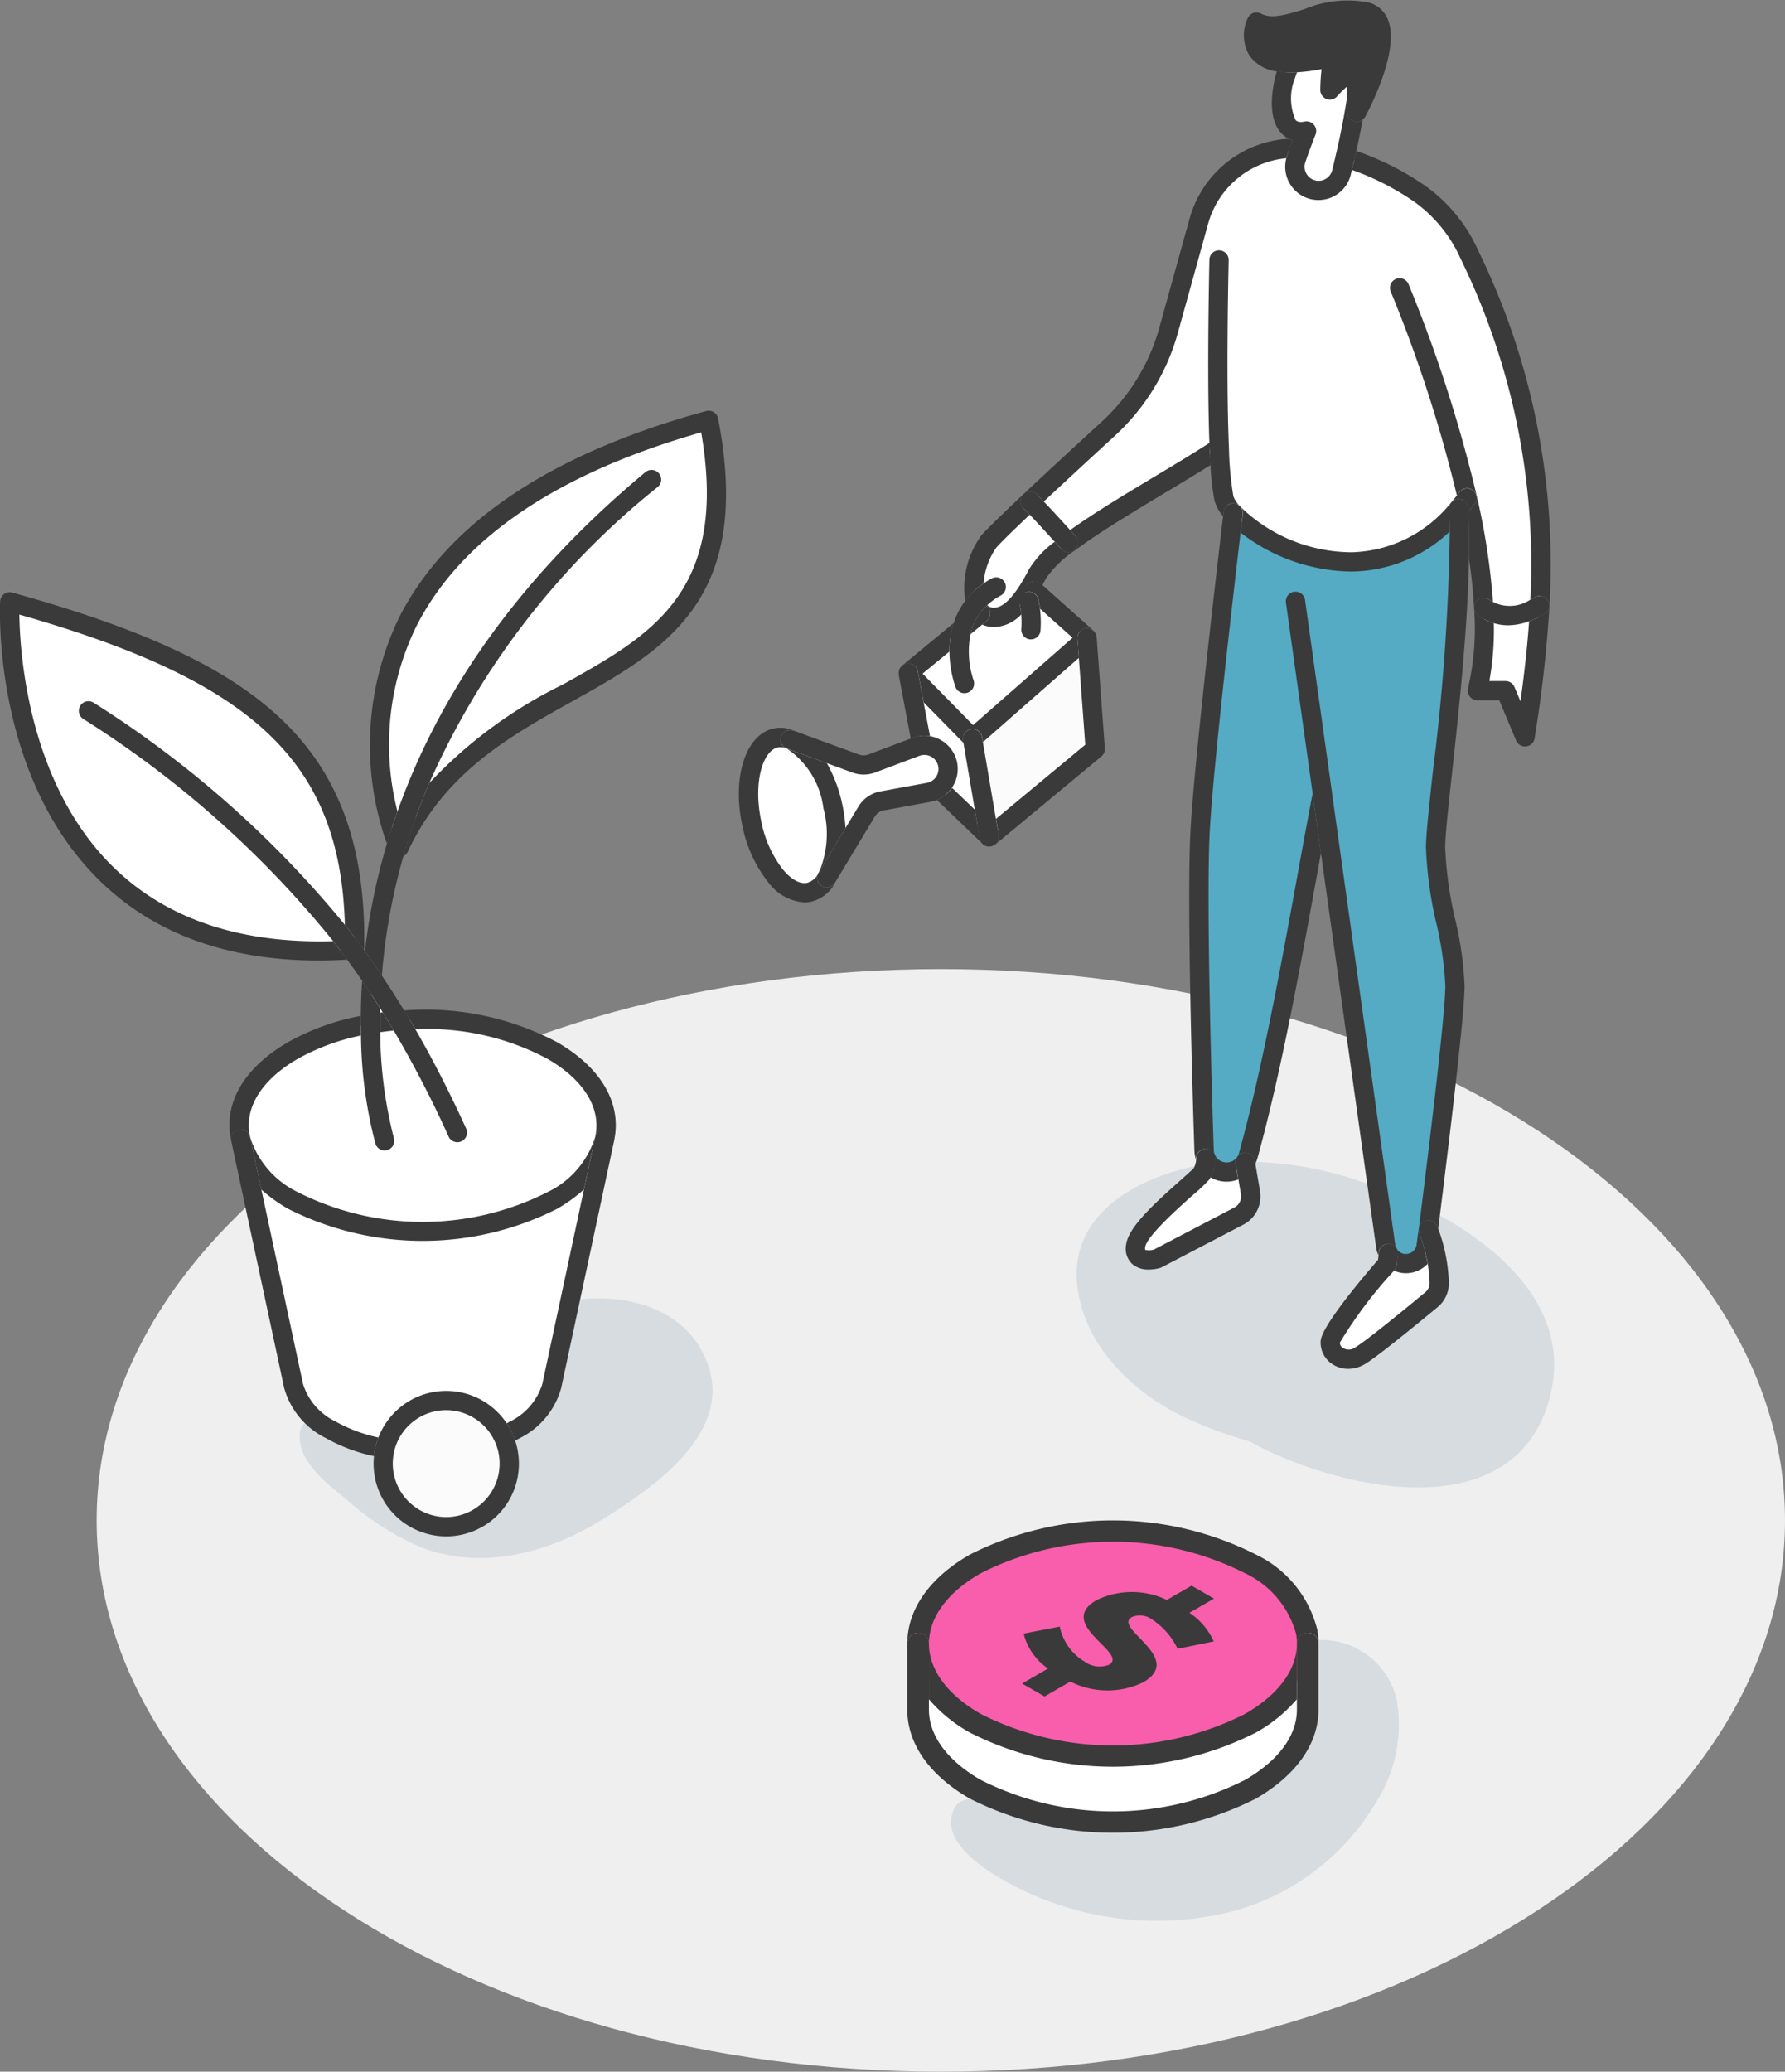 <svg xmlns="http://www.w3.org/2000/svg" width="89" height="103.259" viewBox="0 0 89 103.259">
  <rect x="0" y="0" width="89" height="103.259" fill="#808080" stroke="none"/>
  <g id="Grupo_6501" data-name="Grupo 6501" transform="translate(-773 -1953.105)">
    <path id="Trazado_26576" data-name="Trazado 26576" d="M42.09,0C18.844,0,0,12.3,0,27.478S18.844,54.956,42.09,54.956s42.09-12.3,42.09-27.478S65.335,0,42.09,0Z" transform="translate(777.82 2001.408)" fill="#efefef"/>
    <g id="Grupo_5996" data-name="Grupo 5996" transform="translate(818.239 2028.887)">
      <g id="shadow" transform="translate(2.177 5.988)">
        <path id="Trazado_26567" data-name="Trazado 26567" d="M840.318,694.579c-.853-.036-3.455-.941-3.988.038-1.127,2.067,2.954,3.991,4.3,4.53a15.426,15.426,0,0,0,9.6.637,11.941,11.941,0,0,0,7.12-5.456,7.17,7.17,0,0,0,1-5.125,3.854,3.854,0,0,0-4.561-2.847c-1.358.2-2.012,1.644-2.147,2.82.156-1.362-.084.6-.1.948.026-.8-.073.161-.168.4a5.91,5.91,0,0,1-.989,1.43,8.718,8.718,0,0,1-4.407,2.122A23.559,23.559,0,0,1,840.318,694.579Z" transform="translate(-836.135 -686.299)" fill="#d7dce0" style="mix-blend-mode: multiply;isolation: isolate"/>
      </g>
      <g id="color" transform="translate(0.54 0.529)">
        <path id="Trazado_26568" data-name="Trazado 26568" d="M846.64,690.824a15.171,15.171,0,0,1-13.738,0c-1.9-1.092-2.842-2.529-2.842-3.964v3.29c0,1.437.949,2.869,2.842,3.966a15.188,15.188,0,0,0,13.738,0c1.9-1.1,2.845-2.529,2.845-3.966v-3.29C849.485,688.294,848.535,689.732,846.64,690.824Z" transform="translate(-830.06 -681.25)" fill="#fff"/>
        <path id="Trazado_26569" data-name="Trazado 26569" d="M830.06,671.663c0,1.435.944,2.872,2.842,3.964a15.171,15.171,0,0,0,13.738,0c1.9-1.092,2.845-2.529,2.845-3.964a3.55,3.55,0,0,0-.046-.558,5.177,5.177,0,0,0-2.8-3.408,15.172,15.172,0,0,0-13.738,0C831,668.789,830.06,670.226,830.06,671.663Z" transform="translate(-830.06 -666.053)" fill="#f85eab"/>
      </g>
      <g id="lineart" transform="translate(0 0)">
        <path id="Trazado_26570" data-name="Trazado 26570" d="M834.093,691.291a15.784,15.784,0,0,0,14.277,0,7.511,7.511,0,0,0,2.036-1.658V686.86c0,1.3-.914,2.54-2.575,3.5a14.593,14.593,0,0,1-13.2,0c-1.659-.954-2.571-2.2-2.571-3.5v2.776A7.464,7.464,0,0,0,834.093,691.291Z" transform="translate(-830.982 -680.72)" fill="#3a3a3a"/>
        <path id="Trazado_26571" data-name="Trazado 26571" d="M828.06,670.229a.539.539,0,0,1,1.079,0c0-1.3.913-2.545,2.573-3.5a14.591,14.591,0,0,1,13.2,0,4.712,4.712,0,0,1,2.535,3.026,3.012,3.012,0,0,1,.039.473.539.539,0,0,1,1.079,0,4.085,4.085,0,0,0-.054-.651,5.668,5.668,0,0,0-3.06-3.782,15.786,15.786,0,0,0-14.277,0C829.165,666.95,828.06,668.525,828.06,670.229Z" transform="translate(-828.06 -664.089)" fill="#3a3a3a"/>
        <path id="Trazado_26572" data-name="Trazado 26572" d="M848.024,684.86a.539.539,0,0,0-.539.539v3.29c0,1.3-.915,2.538-2.575,3.5a14.608,14.608,0,0,1-13.2,0c-1.659-.962-2.573-2.205-2.573-3.5V685.4a.539.539,0,1,0-1.079,0v3.29c0,1.7,1.1,3.27,3.112,4.433a15.8,15.8,0,0,0,14.278,0c2.008-1.162,3.114-2.737,3.114-4.433V685.4A.539.539,0,0,0,848.024,684.86Z" transform="translate(-828.06 -679.26)" fill="#3a3a3a"/>
        <path id="Trazado_26573" data-name="Trazado 26573" d="M858.848,678.931l-1.8.369a3.624,3.624,0,0,0-1.269-1.46,1.041,1.041,0,0,0-1.017-.121c-.973.562,2.68,2.032.564,3.253a4.11,4.11,0,0,1-3.629-.039l-1.286.742-1.118-.645,1.294-.747a2.98,2.98,0,0,1-1.217-1.741l1.8-.349a2.655,2.655,0,0,0,1.243,1.747,1.258,1.258,0,0,0,1.218.15c1-.577-2.705-2.017-.621-3.22a4.05,4.05,0,0,1,3.5-.005l1.234-.713,1.117.645-1.226.708A3.351,3.351,0,0,1,858.848,678.931Z" transform="translate(-843.57 -672.899)" fill="#3a3a3a"/>
      </g>
    </g>
    <g id="Grupo_6002" data-name="Grupo 6002" transform="translate(555.431 1465.119)">
      <g id="shadow-2" data-name="shadow" transform="translate(232.509 545.866)">
        <path id="Trazado_26628" data-name="Trazado 26628" d="M279.758,764.182c-.044,1.376,1.358,2.419,2.317,3.2a13.812,13.812,0,0,0,3.79,2.42c3.1,1.164,6.41.216,9.107-1.48,2.741-1.723,6.923-4.672,4.781-8.434-1.928-3.385-7.71-3.1-10.234-.662a3.354,3.354,0,0,0,.012,4.786,4.8,4.8,0,0,1-1.986.593C286.375,764.652,279.831,761.883,279.758,764.182Z" transform="translate(-279.757 -750.538)" fill="#d7dce0" style="mix-blend-mode: multiply;isolation: isolate"/>
        <path id="Trazado_26629" data-name="Trazado 26629" d="M448.047,728.983c-3.032.329-7.187,2.032-7.02,5.766.139,3.109,2.667,5.641,5.347,6.912a22.278,22.278,0,0,0,3.3,1.226c.14.078.277.159.421.232,4.31,2.2,12.725,4.048,14.494-2.346,1.561-5.64-4.819-9.361-9.254-10.8A17.967,17.967,0,0,0,448.047,728.983Z" transform="translate(-402.28 -728.913)" fill="#d7dce0" style="mix-blend-mode: multiply;isolation: isolate"/>
      </g>
      <g id="color-2" data-name="color" transform="translate(218.052 488.466)">
        <path id="Trazado_26630" data-name="Trazado 26630" d="M433.267,538.407c2.009-1.508,5.365-3.322,7.506-4.737a17.132,17.132,0,0,0,.234,2.519,1.8,1.8,0,0,0,.459.726c1.621,1.76,7.093,4.565,11.232-.22.151-.169.295-.348.438-.538a33.094,33.094,0,0,1,.817,5.47,2.058,2.058,0,0,0,1.211.4,3.284,3.284,0,0,0,1.584-.5,34.923,34.923,0,0,0-3.524-17.522,7.427,7.427,0,0,0-2.531-3.05,13.651,13.651,0,0,0-3.658-1.765h0c-.058.26-.116.5-.169.717a1.178,1.178,0,1,1-2.257-.666c.054-.155.114-.325.179-.5a4.936,4.936,0,0,0-5.036,3.626l-1.505,5.43a10.452,10.452,0,0,1-3.006,4.915c-1.213,1.111-2.709,2.491-3.908,3.616l0,0C432,536.993,432.629,537.707,433.267,538.407Z" transform="translate(-380.458 -511.824)" fill="#fff"/>
        <path id="Trazado_26631" data-name="Trazado 26631" d="M524.494,613.731a13.752,13.752,0,0,1-.318,4.145h1.41l.965,2.3a64.755,64.755,0,0,0,.738-6.546,3.284,3.284,0,0,1-1.584.5A2.058,2.058,0,0,1,524.494,613.731Z" transform="translate(-450.999 -583.928)" fill="#fff"/>
        <path id="Trazado_26632" data-name="Trazado 26632" d="M468.117,593.732c-.494,4.182-1.482,12.744-1.647,15.838-.19,3.531.1,13.106.195,15.922a1.124,1.124,0,0,0,2.05.6,1.151,1.151,0,0,0,.153-.334c1.538-5.574,2.626-12.482,3.7-18.049l3.157,22.556a1,1,0,0,0,.128.371,1.025,1.025,0,0,0,.754.5,1.24,1.24,0,0,0,.128.007,1.018,1.018,0,0,0,1.011-.888c.03-.23.063-.5.1-.789.431-3.417,1.327-10.649,1.327-12.169,0-2-.965-4.6-.965-6.908,0-1.872,1.473-11.357,1.146-16.873l0,0C475.21,598.3,469.738,595.493,468.117,593.732Z" transform="translate(-407.108 -568.641)" fill="#55abc3"/>
        <path id="Trazado_26633" data-name="Trazado 26633" d="M497.412,744.838a1.24,1.24,0,0,1-.128-.007,1.025,1.025,0,0,1-.754-.5l-.056.52s-2.8,3.233-2.844,3.881a.925.925,0,0,0,1.508.689c.61-.371,2.679-2.072,3.542-2.786a1.045,1.045,0,0,0,.381-.831,8.059,8.059,0,0,0-.536-2.644c-.039.292-.072.559-.1.789A1.018,1.018,0,0,1,497.412,744.838Z" transform="translate(-427.79 -682.338)" fill="#fff"/>
        <path id="Trazado_26634" data-name="Trazado 26634" d="M481.563,493.989s1.225-1.422,1.3-.515c.023.283.037.545.044.775.016.506,0,.842,0,.842s2.4-4.435.466-5-4.092,1.274-5.465.513c-.29.659-.366,2.025,1.7,2.032a8.634,8.634,0,0,0,2.122-.315A9.039,9.039,0,0,0,481.563,493.989Z" transform="translate(-415.734 -489.985)" fill="#3a3a3a"/>
        <path id="Trazado_26635" data-name="Trazado 26635" d="M485.165,506.344a1.18,1.18,0,0,0,1.357-.879c.053-.216.111-.457.169-.717.211-.9.445-2.037.6-3.1-.007-.23-.021-.492-.044-.775-.074-.907-1.3.515-1.3.515a9.04,9.04,0,0,1,.172-1.666,8.632,8.632,0,0,1-2.122.315,3.135,3.135,0,0,0-.258.617c-.4,1.394-.318,3.064,1.034,2.786-.123.306-.232.594-.327.858-.065.179-.125.348-.179.5A1.178,1.178,0,0,0,485.165,506.344Z" transform="translate(-420.116 -497.38)" fill="#fff"/>
        <path id="Trazado_26636" data-name="Trazado 26636" d="M457.423,728.946a1.131,1.131,0,0,1-.689-.626,1.663,1.663,0,0,1-.229.773c-.3.39-3.148,2.586-3.278,3.579s1.079.647,1.079.647l4.066-2.125a1.113,1.113,0,0,0,.58-1.176l-.258-1.505A1.13,1.13,0,0,1,457.423,728.946Z" transform="translate(-397.088 -671.062)" fill="#fff"/>
        <path id="Trazado_26637" data-name="Trazado 26637" d="M420.25,630.263l5.282-4.384-.408-5.535-5.709,5.01Z" transform="translate(-371.406 -589.026)" fill="#fbfbfb"/>
        <path id="Trazado_26638" data-name="Trazado 26638" d="M414.985,612.781l-2.614-2.333-.313-.058c-.513.812-1.218,1.587-2.05,1.308a.811.811,0,0,1-.3-.179l-.035.039-.935.772-2.668,2.2,3.206,3.262Z" transform="translate(-361.268 -581.463)" fill="#fff"/>
        <path id="Trazado_26639" data-name="Trazado 26639" d="M420.329,597.708c.833.278,1.538-.5,2.05-1.308.172-.271.322-.547.448-.789a5.628,5.628,0,0,1,1.57-1.554c-.638-.7-1.271-1.415-1.934-2.078l0,0c-1.027.972-1.837,1.751-2.057,2.018a3.931,3.931,0,0,0-.652,3.057,1.111,1.111,0,0,0,.278.478A.812.812,0,0,0,420.329,597.708Z" transform="translate(-371.589 -567.474)" fill="#fff"/>
        <path id="Trazado_26640" data-name="Trazado 26640" d="M408.031,632.112a1.164,1.164,0,0,1,.037.292,1.185,1.185,0,0,1-.49.958l2.533,2.431-.835-4.908-3.206-3.262.682,3.607v0A1.18,1.18,0,0,1,408.031,632.112Z" transform="translate(-361.268 -594.557)" fill="#fff"/>
        <path id="Trazado_26641" data-name="Trazado 26641" d="M418.145,613.581a1.111,1.111,0,0,1-.278-.478,3.235,3.235,0,0,0-.691,1.29l.935-.772Z" transform="translate(-369.704 -583.525)" fill="#fff"/>
        <path id="Trazado_26642" data-name="Trazado 26642" d="M383.752,644.76a5.3,5.3,0,0,1-.271,3.524l1.96-3.252a1.14,1.14,0,0,1,.777-.538l2.322-.427a1.163,1.163,0,0,0,.48-.206,1.185,1.185,0,0,0,.49-.958,1.164,1.164,0,0,0-.037-.292,1.18,1.18,0,0,0-1.278-.879,1.137,1.137,0,0,0-.285.067l-2.208.833a1.151,1.151,0,0,1-.8,0l-3.255-1.192A4.655,4.655,0,0,1,383.752,644.76Z" transform="translate(-342.708 -605.055)" fill="#fff"/>
        <path id="Trazado_26643" data-name="Trazado 26643" d="M373.072,645.294c.462,2.122,1.742,3.647,2.858,3.4a1.377,1.377,0,0,0,.874-.7l.037-.06a5.3,5.3,0,0,0,.271-3.524A4.655,4.655,0,0,0,375,641.1l-.012,0a1.218,1.218,0,0,0-.738-.079C373.14,641.255,372.611,643.171,373.072,645.294Z" transform="translate(-336.07 -604.709)" fill="#fff"/>
        <path id="Trazado_26644" data-name="Trazado 26644" d="M297.282,596.482c4.735-10.131,18.287-6.664,15.448-21.312-20.646,5.641-16.272,19.174-15.539,21.084C297.246,596.4,297.282,596.482,297.282,596.482Z" transform="translate(-277.872 -554.705)" fill="#fff"/>
        <path id="Trazado_26645" data-name="Trazado 26645" d="M267.278,705.431a4.975,4.975,0,0,0,2.609,3.085,14.311,14.311,0,0,0,12.939,0,4.99,4.99,0,0,0,2.609-3.085c.334-1.559-.536-3.188-2.609-4.387a13.735,13.735,0,0,0-7.649-1.5q-.721.054-1.425.173a11.721,11.721,0,0,0-3.866,1.331C267.814,702.243,266.942,703.872,267.278,705.431Z" transform="translate(-255.765 -649.163)" fill="#fff"/>
        <path id="Trazado_26646" data-name="Trazado 26646" d="M283.048,727.285a14.311,14.311,0,0,1-12.939,0A4.974,4.974,0,0,1,267.5,724.2l2.643,12.336a3.526,3.526,0,0,0,1.85,2.186,8.306,8.306,0,0,0,2.705.935,3.144,3.144,0,0,1,5.879-.634c.2-.094.4-.192.586-.3a3.538,3.538,0,0,0,1.852-2.186l2.643-12.336A4.99,4.99,0,0,1,283.048,727.285Z" transform="translate(-255.987 -667.932)" fill="#fff"/>
        <path id="Trazado_26647" data-name="Trazado 26647" d="M300.232,778.56a3.146,3.146,0,0,0-3.053,2.4,3.2,3.2,0,0,0-.089.747,3.144,3.144,0,1,0,6.287,0,3.106,3.106,0,0,0-.32-1.381A3.139,3.139,0,0,0,300.232,778.56Z" transform="translate(-278.468 -709.232)" fill="#fbfbfb"/>
        <path id="Trazado_26648" data-name="Trazado 26648" d="M294.525,690.92c-.058.807-.082,1.569-.077,2.277q.7-.119,1.425-.173C295.438,692.3,294.989,691.6,294.525,690.92Z" transform="translate(-276.461 -642.647)" fill="#fff"/>
        <path id="Trazado_26649" data-name="Trazado 26649" d="M236.645,630.208c.043,0,.086,0,.132-.01.192-9.924-5.038-13.97-17.192-17.338C219.585,612.86,218.67,631.407,236.645,630.208Z" transform="translate(-219.577 -583.34)" fill="#fff"/>
      </g>
      <g id="lineart-2" data-name="lineart" transform="translate(217.569 487.986)">
        <path id="Trazado_26650" data-name="Trazado 26650" d="M498.147,520.261a13.231,13.231,0,0,1,3.04,1.54,6.947,6.947,0,0,1,2.365,2.854,34.691,34.691,0,0,1,3.492,17.025c.076-.038.152-.075.232-.121a.48.48,0,1,1,.474.836,5.164,5.164,0,0,1-.768.36c-.087,1.217-.227,2.522-.43,3.992l-.3-.713a.481.481,0,0,0-.443-.295H505a14.257,14.257,0,0,0,.223-2.886,2.72,2.72,0,0,1-.783-.386.48.48,0,1,1,.554-.785,2.025,2.025,0,0,0,.186.113,34.152,34.152,0,0,0-.811-5.3,70.1,70.1,0,0,0-3.392-10.523.481.481,0,1,0-.884.377,69.317,69.317,0,0,1,3.288,10.137c.045-.057.09-.112.137-.175a.481.481,0,0,1,.767.58c-.115.152-.224.286-.331.413.037.723.046,1.508.031,2.333.129.875.214,1.7.253,2.459a13.262,13.262,0,0,1-.3,4,.48.48,0,0,0,.465.6h1.091l.842,2.009a.481.481,0,0,0,.918-.111,64.821,64.821,0,0,0,.743-6.594,35.578,35.578,0,0,0-3.566-17.748,7.907,7.907,0,0,0-2.695-3.246,14.212,14.212,0,0,0-3.368-1.69c-.034.152-.067.3-.1.429C498.226,519.93,498.186,520.1,498.147,520.261Z" transform="translate(-430.741 -511.792)" fill="#3a3a3a"/>
        <path id="Trazado_26651" data-name="Trazado 26651" d="M432.759,579.867c-.8.516-1.73,1.077-2.718,1.669-1.5.9-3.037,1.823-4.231,2.678l.289.319a.481.481,0,0,1-.711.647l-.348-.383a4.875,4.875,0,0,0-1.293,1.393c-.152.292-.291.538-.428.753-.556.881-1.058,1.255-1.49,1.11a.324.324,0,0,1-.121-.07c-.01-.01-.018-.025-.027-.036-.015.014-.029.03-.044.044a.492.492,0,0,1,.074.071.48.48,0,0,1-.064.677l-.219.181c.032.014.061.032.095.044a1.593,1.593,0,0,0,.508.085,1.946,1.946,0,0,0,1.341-.63,3.231,3.231,0,0,0-.081-.519,2.747,2.747,0,0,0,.39-.962.481.481,0,0,1,.678-.038l.066.059c.057-.1.115-.211.175-.326a5.244,5.244,0,0,1,1.432-1.391c1.192-.895,2.875-1.9,4.5-2.881.808-.484,1.581-.949,2.277-1.387-.016-.255-.03-.532-.043-.833C432.766,580.051,432.763,579.959,432.759,579.867Z" transform="translate(-372.453 -557.793)" fill="#3a3a3a"/>
        <path id="Trazado_26652" data-name="Trazado 26652" d="M418.626,538.936a3.576,3.576,0,0,1,.626-1.772c.206-.249,1.091-1.1,1.674-1.65-.108-.112-.216-.223-.324-.332a.48.48,0,0,1,.679-.679c.116.116.23.234.345.353,1-.93,2.262-2.1,3.547-3.278a10.919,10.919,0,0,0,3.144-5.141l1.506-5.43a4.479,4.479,0,0,1,3.9-3.263c.012-.049.025-.1.042-.145.054-.156.115-.328.181-.51q.043-.118.088-.24a1.229,1.229,0,0,1-.193-.076,5.44,5.44,0,0,0-4.942,3.977l-1.506,5.43a9.961,9.961,0,0,1-2.868,4.689c-1.446,1.324-2.872,2.644-3.914,3.621-1.283,1.214-1.891,1.811-2.1,2.059a4.482,4.482,0,0,0-.805,3.254c.053-.069.1-.14.161-.205A4.059,4.059,0,0,1,418.626,538.936Z" transform="translate(-369.585 -509.857)" fill="#3a3a3a"/>
        <path id="Trazado_26653" data-name="Trazado 26653" d="M469.638,552.533a.481.481,0,0,1,.421.534c-.035.293-.071.6-.108.922a9.215,9.215,0,0,0,5.438,1.936h.116a7.214,7.214,0,0,0,4.87-1.994c-.007-.383-.018-.756-.039-1.108a.48.48,0,1,1,.959-.057c0,.062.005.128.008.191.107-.127.216-.261.331-.413a.481.481,0,0,0-.767-.58c-.047.062-.092.117-.137.175-.1.121-.189.235-.282.339a6.554,6.554,0,0,1-4.961,2.487,8,8,0,0,1-5.554-2.276,1.443,1.443,0,0,1-.344-.505,16.514,16.514,0,0,1-.223-2.436c-.13-3.011-.053-7.535-.013-9.34a.481.481,0,0,0-.47-.491.473.473,0,0,0-.491.47c-.038,1.761-.112,6.1,0,9.128,0,.092.007.184.011.273.013.3.027.577.043.833a12.555,12.555,0,0,0,.2,1.768,1.953,1.953,0,0,0,.427.774c.008-.069.016-.139.024-.206A.481.481,0,0,1,469.638,552.533Z" transform="translate(-408.091 -527.438)" fill="#3a3a3a"/>
        <path id="Trazado_26654" data-name="Trazado 26654" d="M470.566,606.935l-.009-.062c-.258,1.346-.514,2.748-.784,4.232-.813,4.461-1.734,9.517-2.887,13.7a.66.66,0,0,1-.086.192.643.643,0,0,1-1.175-.341c-.094-2.839-.384-12.376-.2-15.881.149-2.8.982-10.166,1.536-14.886.037-.32.074-.628.108-.922a.48.48,0,1,0-.954-.113c-.008.067-.016.138-.024.206-.55,4.666-1.467,12.692-1.625,15.662-.191,3.543.1,13.115.194,15.963a1.588,1.588,0,0,0,.079.446c0-.034.01-.068.014-.108a.48.48,0,0,1,.955.105,2.272,2.272,0,0,1-.25.89,1.609,1.609,0,0,0,.317.142,1.636,1.636,0,0,0,.49.076,1.6,1.6,0,0,0,.584-.111l-.133-.775a.48.48,0,1,1,.947-.162l.028.165a1.682,1.682,0,0,0,.114-.29c1.166-4.226,2.091-9.3,2.907-13.785.087-.479.172-.947.257-1.409l-.408-2.916Z" transform="translate(-405.107 -567.338)" fill="#3a3a3a"/>
        <path id="Trazado_26655" data-name="Trazado 26655" d="M489.61,643.251a.48.48,0,0,1,.426.529l-.056.52a.479.479,0,0,1-.115.263l-.021.025a1.546,1.546,0,0,0,.418.118,1.717,1.717,0,0,0,.177.01,1.494,1.494,0,0,0,1.077-.467,8.744,8.744,0,0,0-.411-1.515.484.484,0,0,1-.036-.18c0-.013,0-.025,0-.038-.023.171-.044.333-.063.484l-.037.285a.535.535,0,0,1-.535.47c-.025,0-.051,0-.066,0a.546.546,0,0,1-.4-.264.528.528,0,0,1-.067-.2l-3.155-22.541c0-.006,0-.012,0-.018l-1.341-9.573a.48.48,0,0,0-.952.133l1.33,9.5.009.062,0,.017.408,2.916,2.749,19.64a1.5,1.5,0,0,0,.111.392l.015-.138A.481.481,0,0,1,489.61,643.251Z" transform="translate(-420.336 -581.254)" fill="#3a3a3a"/>
        <path id="Trazado_26656" data-name="Trazado 26656" d="M514.517,592.164c0-.063,0-.129-.008-.191a.48.48,0,0,0-.959.057c.021.352.032.725.039,1.108a105.668,105.668,0,0,1-.839,11.94c-.2,1.842-.347,3.173-.347,3.8a19.468,19.468,0,0,0,.517,3.786,16.775,16.775,0,0,1,.448,3.122c0,1.049-.468,5.333-1.317,12.058a.48.48,0,0,1,.9-.1.491.491,0,0,1,.022.052c.013.038.025.074.038.111.6-4.789,1.317-10.732,1.317-12.119a17.394,17.394,0,0,0-.467-3.314,18.787,18.787,0,0,1-.5-3.594c0-.572.15-1.949.341-3.692.326-2.985.784-7.182.844-10.685C514.563,593.672,514.554,592.887,514.517,592.164Z" transform="translate(-441.304 -566.647)" fill="#3a3a3a"/>
        <path id="Trazado_26657" data-name="Trazado 26657" d="M457.094,726.52a.48.48,0,0,0-.393.554l.133.775.125.732a.632.632,0,0,1-.329.668l-4.017,2.1a.932.932,0,0,1-.426.012.343.343,0,0,1,0-.145c.072-.545,1.775-2.055,2.416-2.624a7.508,7.508,0,0,0,.764-.722,1.176,1.176,0,0,0,.079-.126,2.273,2.273,0,0,0,.25-.89.48.48,0,1,0-.955-.105c0,.039-.009.074-.014.108a1.021,1.021,0,0,1-.118.423c-.061.076-.371.351-.643.593-1.43,1.268-2.622,2.385-2.731,3.219a1.043,1.043,0,0,0,.32.986,1.221,1.221,0,0,0,.808.262,2.153,2.153,0,0,0,.558-.077.473.473,0,0,0,.091-.036l4.068-2.125a1.589,1.589,0,0,0,.829-1.682l-.229-1.34-.028-.165A.48.48,0,0,0,457.094,726.52Z" transform="translate(-395.086 -669.062)" fill="#3a3a3a"/>
        <path id="Trazado_26658" data-name="Trazado 26658" d="M497.436,741.414a.48.48,0,0,0-.9.1.526.526,0,0,0-.009.068c0,.013,0,.025,0,.038a.484.484,0,0,0,.036.18,8.744,8.744,0,0,1,.411,1.515,6.936,6.936,0,0,1,.092.967.567.567,0,0,1-.207.446c-1.809,1.5-3.079,2.5-3.486,2.746a.564.564,0,0,1-.608.047.324.324,0,0,1-.173-.273,21.814,21.814,0,0,1,2.709-3.595l.021-.025a.479.479,0,0,0,.115-.263l.056-.52a.48.48,0,1,0-.955-.1l-.015.138-.025.232c-1.095,1.269-2.818,3.367-2.862,4.049a1.282,1.282,0,0,0,.63,1.181,1.42,1.42,0,0,0,.741.206,1.664,1.664,0,0,0,.866-.255c.609-.37,2.516-1.93,3.6-2.826a1.534,1.534,0,0,0,.554-1.213,8.414,8.414,0,0,0-.526-2.681c-.013-.037-.024-.073-.038-.111A.5.5,0,0,0,497.436,741.414Z" transform="translate(-425.788 -680.323)" fill="#3a3a3a"/>
        <path id="Trazado_26659" data-name="Trazado 26659" d="M482.47,506.468c-.066.182-.127.354-.181.51-.017.048-.03.1-.042.145a1.658,1.658,0,1,0,3.219.794l.051-.211c.039-.162.079-.332.12-.512.031-.131.064-.277.1-.429.1-.456.213-.99.317-1.557a.477.477,0,0,1-.762-.4s.011-.329,0-.81h0c0-.013,0-.027,0-.04-.16,1.119-.4,2.258-.583,3.024-.057.256-.115.493-.167.707a.7.7,0,1,1-1.336-.4c.053-.153.112-.32.176-.5.1-.272.206-.555.321-.842a.481.481,0,0,0-.543-.65c-.318.065-.417-.041-.454-.081a2.689,2.689,0,0,1-.022-2.1,2.456,2.456,0,0,1,.1-.281c-.106.006-.21.01-.309.012a4.1,4.1,0,0,1-.7-.057c-.007.021-.016.042-.022.062-.141.5-.54,2.178.241,3.02a1.272,1.272,0,0,0,.372.276,1.226,1.226,0,0,0,.193.076Q482.513,506.349,482.47,506.468Z" transform="translate(-418.111 -499.236)" fill="#3a3a3a"/>
        <path id="Trazado_26660" data-name="Trazado 26660" d="M478.4,491.589a8.817,8.817,0,0,0,1.228-.158,10.045,10.045,0,0,0-.065,1.039.48.48,0,0,0,.844.314,4.356,4.356,0,0,1,.479-.473c.008.133.014.264.018.394,0,.013,0,.027,0,.04h0c.015.481,0,.807,0,.81a.476.476,0,0,0,.762.4.47.47,0,0,0,.141-.156c.182-.336,1.759-3.327,1.124-4.846a1.422,1.422,0,0,0-.946-.84,5.582,5.582,0,0,0-3.206.328c-.885.273-1.65.509-2.161.226a.48.48,0,0,0-.673.227,1.983,1.983,0,0,0,.073,1.84,1.939,1.939,0,0,0,1.37.809,4.1,4.1,0,0,0,.7.057C478.191,491.6,478.3,491.595,478.4,491.589Zm-1.569-1.378a.81.81,0,0,1-.106-.5,5.047,5.047,0,0,0,2.344-.352,4.807,4.807,0,0,1,2.654-.324.461.461,0,0,1,.327.288,3.813,3.813,0,0,1-.306,2.264.664.664,0,0,0-.618-.415,1.07,1.07,0,0,0-.517.157c.02-.14.045-.283.075-.422a.481.481,0,0,0-.588-.568,8.118,8.118,0,0,1-2,.3C477.646,490.638,477.062,490.562,476.833,490.211Z" transform="translate(-413.734 -487.986)" fill="#3a3a3a"/>
        <path id="Trazado_26661" data-name="Trazado 26661" d="M524.443,611.932a2.021,2.021,0,0,1-.186-.113.48.48,0,0,0-.554.785,2.722,2.722,0,0,0,.783.386,2.43,2.43,0,0,0,.7.105,3.059,3.059,0,0,0,1.053-.2,5.17,5.17,0,0,0,.768-.36.48.48,0,0,0-.474-.836c-.081.045-.156.082-.232.121A1.849,1.849,0,0,1,524.443,611.932Z" transform="translate(-450.002 -581.929)" fill="#3a3a3a"/>
        <path id="Trazado_26662" data-name="Trazado 26662" d="M431.051,592.485l.348.383a.481.481,0,0,0,.711-.647l-.289-.319-.062-.068c-.407-.45-.826-.91-1.254-1.355-.114-.119-.229-.237-.345-.353a.48.48,0,1,0-.679.679c.109.109.216.22.324.332.422.438.837.9,1.242,1.342Z" transform="translate(-378.464 -565.482)" fill="#3a3a3a"/>
        <path id="Trazado_26663" data-name="Trazado 26663" d="M404.092,627.833c0-.014,0-.027,0-.041C404.089,627.806,404.089,627.82,404.092,627.833Z" transform="translate(-359.278 -594.205)" fill="#3a3a3a"/>
        <path id="Trazado_26664" data-name="Trazado 26664" d="M444.764,619.133c.009.012.017.026.025.039C444.781,619.159,444.773,619.146,444.764,619.133Z" transform="translate(-390.182 -587.626)" fill="#3a3a3a"/>
        <path id="Trazado_26665" data-name="Trazado 26665" d="M404.47,626.335c.008-.011.017-.022.027-.032C404.487,626.313,404.478,626.324,404.47,626.335Z" transform="translate(-359.569 -593.073)" fill="#3a3a3a"/>
        <path id="Trazado_26666" data-name="Trazado 26666" d="M445.114,619.869c0,.014.006.03.008.044C445.12,619.9,445.118,619.884,445.114,619.869Z" transform="translate(-390.448 -588.185)" fill="#3a3a3a"/>
        <path id="Trazado_26667" data-name="Trazado 26667" d="M405.534,613.1l.294,1.554,1.991,2.026-.025-.149a.481.481,0,0,1,.948-.161l.045.265,4.782-4.2-.071-.962a.478.478,0,0,1,.832-.357.466.466,0,0,0-.033-.036l-2.548-2.275-.066-.059a.479.479,0,0,0-.791.442.5.5,0,0,1,.07-.025.481.481,0,0,1,.584.348,3.919,3.919,0,0,1,.087.478l1.62,1.446-4.959,4.353-2.52-2.564,1.338-1.1a4.563,4.563,0,0,1,.157-1.261c.015-.054.036-.1.053-.158l-2.563,2.114c-.005,0-.009.01-.014.014a.476.476,0,0,1,.23-.115A.482.482,0,0,1,405.534,613.1Z" transform="translate(-359.775 -579.647)" fill="#3a3a3a"/>
        <path id="Trazado_26668" data-name="Trazado 26668" d="M404.074,627.429s0,0,0,.007,0-.024,0-.036C404.077,627.41,404.074,627.419,404.074,627.429Z" transform="translate(-359.268 -593.907)" fill="#3a3a3a"/>
        <path id="Trazado_26669" data-name="Trazado 26669" d="M404.266,626.663a.4.4,0,0,1,.02-.036A.4.4,0,0,0,404.266,626.663Z" transform="translate(-359.414 -593.32)" fill="#3a3a3a"/>
        <path id="Trazado_26670" data-name="Trazado 26670" d="M404.133,627.034c0-.013.007-.024.012-.036C404.14,627.009,404.136,627.021,404.133,627.034Z" transform="translate(-359.313 -593.601)" fill="#3a3a3a"/>
        <path id="Trazado_26671" data-name="Trazado 26671" d="M444.978,619.484c.006.013.011.027.016.04A.425.425,0,0,0,444.978,619.484Z" transform="translate(-390.345 -587.893)" fill="#3a3a3a"/>
        <path id="Trazado_26672" data-name="Trazado 26672" d="M419.776,614.433a.48.48,0,0,0,.064-.677.49.49,0,0,0-.074-.071c-.062.059-.125.116-.181.179a2.735,2.735,0,0,0-.587,1.1c-.013.046-.022.092-.033.139l.592-.488Z" transform="translate(-370.581 -583.487)" fill="#3a3a3a"/>
        <path id="Trazado_26673" data-name="Trazado 26673" d="M405.19,629.236a1.608,1.608,0,0,1,.448.01l-.317-1.676-.294-1.554a.482.482,0,0,0-.561-.383.476.476,0,0,0-.23.115.425.425,0,0,0-.039.039c-.009.01-.018.021-.027.032a.477.477,0,0,0-.029.046.4.4,0,0,0-.02.036.46.46,0,0,0-.02.053c0,.012-.009.024-.012.037a.46.46,0,0,0-.01.06c0,.012,0,.024,0,.036a.478.478,0,0,0,0,.058c0,.014,0,.027,0,.041s0,.005,0,.008l.6,3.175.1-.037A1.61,1.61,0,0,1,405.19,629.236Z" transform="translate(-359.269 -592.558)" fill="#3a3a3a"/>
        <path id="Trazado_26674" data-name="Trazado 26674" d="M414.15,653.969l-.244-1.436-1.139-1.093a1.643,1.643,0,0,1-.757.605l2.282,2.19.011.009A.479.479,0,0,1,414.15,653.969Z" transform="translate(-365.297 -612.172)" fill="#3a3a3a"/>
        <path id="Trazado_26675" data-name="Trazado 26675" d="M423.764,663.34a.466.466,0,0,1-.05.025A.425.425,0,0,0,423.764,663.34Z" transform="translate(-374.189 -621.213)" fill="#3a3a3a"/>
        <path id="Trazado_26676" data-name="Trazado 26676" d="M423.314,663.5a.5.5,0,0,1-.087.024A.486.486,0,0,0,423.314,663.5Z" transform="translate(-373.819 -621.336)" fill="#3a3a3a"/>
        <path id="Trazado_26677" data-name="Trazado 26677" d="M422.09,663.456l-.027-.013Z" transform="translate(-372.935 -621.291)" fill="#3a3a3a"/>
        <path id="Trazado_26678" data-name="Trazado 26678" d="M422.477,663.583l-.014,0Z" transform="translate(-373.239 -621.394)" fill="#3a3a3a"/>
        <path id="Trazado_26679" data-name="Trazado 26679" d="M421.764,663.274l-.028-.019Z" transform="translate(-372.687 -621.148)" fill="#3a3a3a"/>
        <path id="Trazado_26680" data-name="Trazado 26680" d="M428.615,618.347a.48.48,0,0,0-.444.514l.071.962.319,4.325-4.45,3.694.14.821a.479.479,0,0,1-.194.469c.009-.006.018-.011.027-.018l5.282-4.384a.482.482,0,0,0,.172-.405l-.408-5.535c0-.012,0-.023-.006-.034s0-.03-.008-.044a.427.427,0,0,0-.017-.052c0-.013-.01-.027-.016-.04a1.181,1.181,0,0,0-.051-.084c-.009-.011-.019-.021-.028-.031A.484.484,0,0,0,428.615,618.347Z" transform="translate(-374.45 -587.028)" fill="#3a3a3a"/>
        <path id="Trazado_26681" data-name="Trazado 26681" d="M419.2,644.508l-.14-.821-.65-3.822-.045-.265a.481.481,0,0,0-.948.161l.025.149.566,3.324.244,1.436a.48.48,0,0,0,.152.275c.014.013.029.024.044.035l.028.019a.5.5,0,0,0,.051.026l.027.013a.471.471,0,0,0,.069.02l.014,0a.486.486,0,0,0,.088.008.468.468,0,0,0,.081-.007h0a.494.494,0,0,0,.087-.024l.03-.014a.453.453,0,0,0,.05-.025c.012-.007.022-.015.033-.023A.479.479,0,0,0,419.2,644.508Z" transform="translate(-369.403 -602.871)" fill="#3a3a3a"/>
        <path id="Trazado_26682" data-name="Trazado 26682" d="M390.85,671.2h0v0Z" transform="translate(-349.22 -627.183)" fill="#3a3a3a"/>
        <path id="Trazado_26683" data-name="Trazado 26683" d="M371.086,643.878a6.582,6.582,0,0,0,1.285,2.8,2.436,2.436,0,0,0,1.8,1.012,1.614,1.614,0,0,0,.344-.037,1.845,1.845,0,0,0,1.182-.914.48.48,0,0,1-.818-.5l0,0a.913.913,0,0,1-.564.475c-.352.078-.791-.162-1.2-.654a5.615,5.615,0,0,1-1.082-2.382c-.432-1.988.083-3.551.817-3.711a.742.742,0,0,1,.45.054h0a.48.48,0,0,1,.345-.9,1.7,1.7,0,0,0-1.005-.1C371.241,639.329,370.56,641.461,371.086,643.878Z" transform="translate(-334.07 -602.711)" fill="#3a3a3a"/>
        <path id="Trazado_26684" data-name="Trazado 26684" d="M391.025,670.889l0,0-.005.009Z" transform="translate(-349.351 -626.944)" fill="#3a3a3a"/>
        <path id="Trazado_26685" data-name="Trazado 26685" d="M382.7,646.267a4.87,4.87,0,0,1-.219,3.183l.008-.014,1.313-2.178a7.754,7.754,0,0,0-.163-1.2,7.248,7.248,0,0,0-.766-2.042L380.9,643.3l-.018-.007A4.21,4.21,0,0,1,382.7,646.267Z" transform="translate(-341.645 -605.979)" fill="#3a3a3a"/>
        <path id="Trazado_26686" data-name="Trazado 26686" d="M379.628,639.729a.48.48,0,0,0,.267.621l0,0h0l.018.007,1.977.724,1.277.468a1.635,1.635,0,0,0,1.137,0l2.208-.832a.676.676,0,0,1,.172-.04.7.7,0,0,1,.757.524.676.676,0,0,1,.022.171.706.706,0,0,1-.292.57.684.684,0,0,1-.284.122l-2.32.426a1.619,1.619,0,0,0-1.1.763l-.645,1.07-1.313,2.178-.008.014-.029.046,0,0a.48.48,0,0,0,.818.5h0l0,0v0l.04-.067.005-.009,1.951-3.236a.661.661,0,0,1,.452-.312l2.32-.426a1.633,1.633,0,0,0,.314-.092,1.671,1.671,0,0,0,1.051-1.546,1.633,1.633,0,0,0-.052-.412,1.671,1.671,0,0,0-1.342-1.227,1.714,1.714,0,0,0-.856.086l-.1.037-2.108.795a.672.672,0,0,1-.469,0l-3.244-1.188-.012,0-.011,0A.481.481,0,0,0,379.628,639.729Z" transform="translate(-340.67 -603.044)" fill="#3a3a3a"/>
        <path id="Trazado_26687" data-name="Trazado 26687" d="M414.6,611.475a5.6,5.6,0,0,0,.3,1.76.48.48,0,1,0,.9-.34,4.475,4.475,0,0,1-.149-2.286c.011-.046.02-.092.033-.139a2.735,2.735,0,0,1,.587-1.1c.057-.064.12-.121.181-.179.015-.014.029-.03.044-.044a3.2,3.2,0,0,1,.365-.291,3.123,3.123,0,0,1,.295-.179.48.48,0,0,0-.444-.852,3.972,3.972,0,0,0-.388.234l-.017.012a4.059,4.059,0,0,0-.757.662c-.058.066-.108.136-.161.205a3.724,3.724,0,0,0-.579,1.115c-.017.053-.038.1-.053.158A4.563,4.563,0,0,0,414.6,611.475Z" transform="translate(-367.261 -578.994)" fill="#3a3a3a"/>
        <path id="Trazado_26688" data-name="Trazado 26688" d="M429.132,611.411a3.232,3.232,0,0,1,.081.519,4.907,4.907,0,0,1,.005.723.48.48,0,0,0,.437.52l.042,0a.481.481,0,0,0,.478-.439,5.776,5.776,0,0,0-.026-1.082,3.915,3.915,0,0,0-.087-.478.481.481,0,0,0-.584-.348.488.488,0,0,0-.07.025A.479.479,0,0,0,429.132,611.411Z" transform="translate(-378.295 -581.305)" fill="#3a3a3a"/>
        <path id="Trazado_26689" data-name="Trazado 26689" d="M345.035,724.62h0Z" transform="translate(-314.412 -667.77)" fill="#3a3a3a"/>
        <path id="Trazado_26690" data-name="Trazado 26690" d="M296.448,698.582c0,.143,0,.28.007.418q.337-.048.678-.08c-.051-.087-.1-.175-.154-.261-.129-.215-.267-.432-.4-.648l-.128.019Q296.446,698.309,296.448,698.582Z" transform="translate(-277.498 -647.554)" fill="#3a3a3a"/>
        <path id="Trazado_26691" data-name="Trazado 26691" d="M274.467,698.468c.13,0,.259-.007.388-.007a12.638,12.638,0,0,1,6.2,1.485c1.814,1.049,2.682,2.46,2.38,3.87a4.522,4.522,0,0,1-2.379,2.77,13.8,13.8,0,0,1-12.459,0,4.57,4.57,0,0,1-2.38-2.77c-.3-1.409.564-2.819,2.38-3.87a10.921,10.921,0,0,1,3.155-1.166c-.005-.189-.009-.38-.01-.578,0-.132,0-.266,0-.4a11.838,11.838,0,0,0-3.627,1.313c-2.2,1.273-3.236,3.06-2.838,4.9h0a.481.481,0,0,1,.94-.2l.566,2.643a7.831,7.831,0,0,0,1.333.959,14.865,14.865,0,0,0,13.421,0,7.832,7.832,0,0,0,1.332-.96l.566-2.641a.481.481,0,0,1,.94.2c.395-1.845-.64-3.632-2.839-4.9a14.026,14.026,0,0,0-7.632-1.584c.05.083.1.166.154.249Q274.266,698.119,274.467,698.468Z" transform="translate(-253.755 -647.168)" fill="#3a3a3a"/>
        <path id="Trazado_26692" data-name="Trazado 26692" d="M272.711,738.023a3.662,3.662,0,0,1,.141-.441,7.578,7.578,0,0,1-2.139-.8,3.1,3.1,0,0,1-1.62-1.871l-2.077-9.693-.566-2.643a.481.481,0,0,0-.94.2h0l2.643,12.336a3.976,3.976,0,0,0,2.08,2.5,8.4,8.4,0,0,0,2.4.9,3.691,3.691,0,0,1,.08-.493Z" transform="translate(-253.985 -665.932)" fill="#3a3a3a"/>
        <path id="Trazado_26693" data-name="Trazado 26693" d="M327.713,722.211a.48.48,0,0,0-.571.369l-.566,2.641-2.077,9.7a3.113,3.113,0,0,1-1.622,1.87c-.05.029-.1.057-.156.085a3.726,3.726,0,0,1,.242.421,3.555,3.555,0,0,1,.179.443c.073-.039.147-.077.216-.117a3.984,3.984,0,0,0,2.081-2.5l2.642-12.335h0A.48.48,0,0,0,327.713,722.211Z" transform="translate(-297.46 -665.932)" fill="#3a3a3a"/>
        <path id="Trazado_26694" data-name="Trazado 26694" d="M234.18,628.249c-4.635.137-8.325-1.105-10.978-3.71-4.206-4.129-4.639-10.57-4.668-12.566,11.718,3.34,16,7.369,16.231,15.466.251.318.5.638.739.962.074.1.149.206.224.309,0-.008,0-.015,0-.023.1-5.064-1.209-8.714-4.115-11.484-2.662-2.539-6.8-4.49-13.429-6.326a.481.481,0,0,0-.608.439c-.017.352-.364,8.685,4.945,13.9,2.707,2.661,6.39,4,10.959,4,.457,0,.925-.017,1.4-.043-.05-.068-.1-.14-.15-.206Q234.462,628.609,234.18,628.249Z" transform="translate(-217.569 -581.34)" fill="#3a3a3a"/>
        <path id="Trazado_26695" data-name="Trazado 26695" d="M295.716,593.153a13.432,13.432,0,0,1,.937-9.224c2.21-4.363,6.988-7.616,14.206-9.674,1.369,7.959-2.469,10.1-6.9,12.57a22.885,22.885,0,0,0-6.662,4.915,31.832,31.832,0,0,0-1.141,3.134c-.052.17-.1.34-.148.51a.473.473,0,0,0,.215-.218c1.85-3.957,5.08-5.76,8.2-7.5,4.647-2.592,9.037-5.041,7.279-14.1a.48.48,0,0,0-.6-.372c-7.773,2.124-12.926,5.592-15.314,10.307a14.658,14.658,0,0,0-.6,11.259c.016-.053.03-.106.046-.159C295.385,594.11,295.547,593.63,295.716,593.153Z" transform="translate(-275.897 -552.705)" fill="#3a3a3a"/>
        <path id="Trazado_26696" data-name="Trazado 26696" d="M294.14,610.723a30.016,30.016,0,0,1,1.073-5.949c.049-.17.1-.341.148-.51a31.826,31.826,0,0,1,1.141-3.134,39.173,39.173,0,0,1,11.379-14.751.481.481,0,1,0-.615-.739c-5.986,4.984-10.132,10.664-12.347,16.9-.169.477-.331.957-.478,1.441-.016.053-.03.106-.046.159a31.177,31.177,0,0,0-1.1,5.367c.251.345.5.7.753,1.069C294.077,610.627,294.108,610.675,294.14,610.723Z" transform="translate(-275.1 -562.095)" fill="#3a3a3a"/>
        <path id="Trazado_26697" data-name="Trazado 26697" d="M292.459,694.21a21.946,21.946,0,0,0,.72,5.393.48.48,0,0,0,.459.34.481.481,0,0,0,.46-.621,21.774,21.774,0,0,1-.68-5.278c0-.138-.006-.275-.007-.418q0-.272,0-.552c0-.071,0-.144.005-.215-.262-.414-.53-.827-.808-1.237-.031-.045-.062-.088-.092-.133-.039.594-.061,1.178-.066,1.743,0,.134,0,.269,0,.4C292.45,693.83,292.454,694.021,292.459,694.21Z" transform="translate(-274.46 -642.599)" fill="#3a3a3a"/>
        <path id="Trazado_26698" data-name="Trazado 26698" d="M248.944,647c-.25-.369-.5-.724-.753-1.069l-.032-.044c-.075-.1-.15-.209-.224-.309-.241-.325-.488-.644-.739-.962a52.122,52.122,0,0,0-12.519-11.067.48.48,0,0,0-.533.8,50.886,50.886,0,0,1,12.467,11.077q.28.36.553.726c.05.067.1.138.15.206q.37.505.743,1.049c.031.045.062.088.092.133.278.41.547.823.808,1.237.042.066.081.131.122.2.135.216.273.433.4.648.052.086.1.174.154.261a55.359,55.359,0,0,1,2.726,5.265.481.481,0,1,0,.874-.4c-.816-1.791-1.646-3.411-2.524-4.932q-.2-.348-.406-.69c-.05-.082-.1-.166-.154-.249-.353-.578-.725-1.159-1.112-1.734C249.007,647.1,248.976,647.05,248.944,647Z" transform="translate(-229.999 -598.518)" fill="#3a3a3a"/>
        <path id="Trazado_26699" data-name="Trazado 26699" d="M301.728,778.172a3.622,3.622,0,0,0-6.395.711,3.662,3.662,0,0,0-.141.441v0a3.691,3.691,0,0,0-.08.492,3.623,3.623,0,1,0,7.038-.782,3.558,3.558,0,0,0-.179-.443A3.737,3.737,0,0,0,301.728,778.172Zm-3.016,4.677a2.666,2.666,0,0,1-2.662-2.664,2.721,2.721,0,0,1,.075-.634,2.663,2.663,0,0,1,4.981-.534,2.614,2.614,0,0,1,.27,1.169A2.667,2.667,0,0,1,298.713,782.849Z" transform="translate(-276.466 -707.233)" fill="#3a3a3a"/>
      </g>
    </g>
  </g>
</svg>
